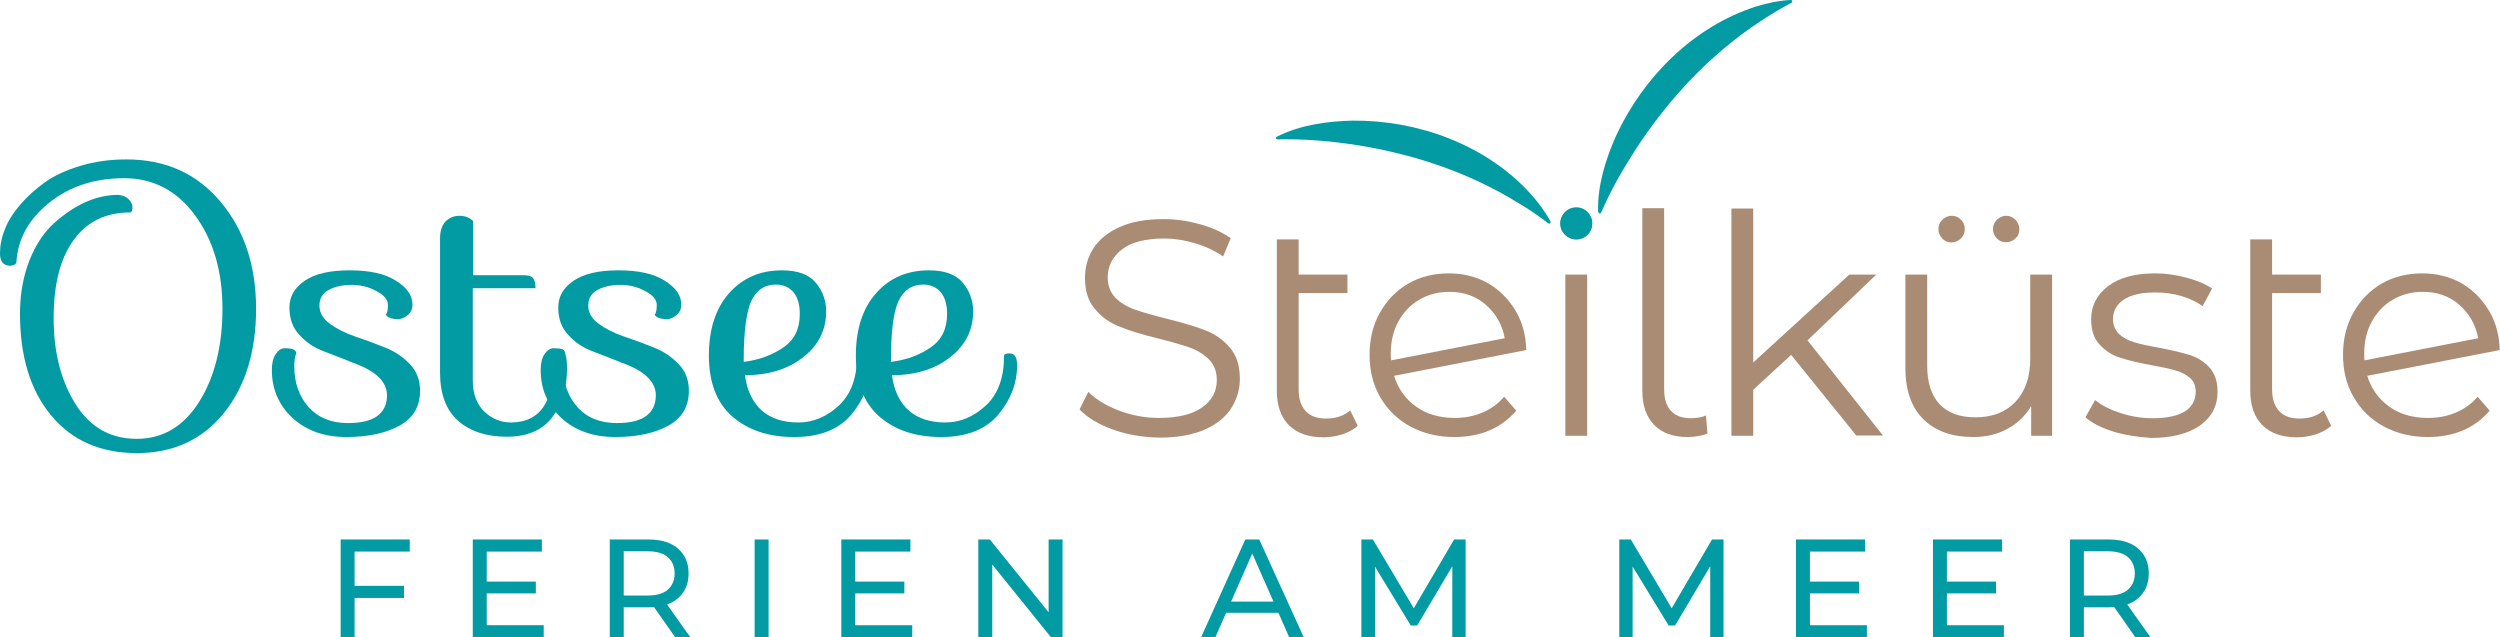 <?xml version="1.0" encoding="utf-8"?>
<!-- Generator: Adobe Illustrator 27.1.1, SVG Export Plug-In . SVG Version: 6.00 Build 0)  -->
<svg version="1.1" id="Ebene_1" xmlns="http://www.w3.org/2000/svg" xmlns:xlink="http://www.w3.org/1999/xlink" x="0px" y="0px"
	 viewBox="0 0 824.9 210.3" style="enable-background:new 0 0 824.9 210.3;" xml:space="preserve">
<style type="text/css">
	.st0{fill:#FFFFFF;}
	.st1{fill:#1D1D1B;}
	.st2{fill:#9C9C9C;}
	.st3{fill:#737373;}
	.st4{fill:#029BA3;}
	.st5{fill:#AA8C74;}
	.st6{display:none;fill:#1D1D1B;}
</style>
<g>
	<g>
		<path class="st4" d="M117,210.3h-4.6V178h22.8v4H117V210.3z M116.6,193.3h16.7v4h-16.7V193.3z"/>
		<path class="st4" d="M160.6,206.3h18.8v4H156V178h22.8v4h-18.2V206.3z M160.2,191.9h16.6v3.9h-16.6V191.9z"/>
		<path class="st4" d="M201.2,210.3V178h12.6c2.8,0,5.2,0.4,7.2,1.3c2,0.9,3.5,2.2,4.6,3.9c1.1,1.7,1.6,3.7,1.6,6
			c0,2.3-0.5,4.3-1.6,6c-1.1,1.7-2.6,3-4.6,3.9c-2,0.9-4.4,1.3-7.2,1.3h-10.1l2.1-2.1v12H201.2z M205.8,198.8l-2.1-2.3h9.9
			c3,0,5.2-0.6,6.7-1.9c1.5-1.3,2.3-3.1,2.3-5.4c0-2.3-0.8-4.1-2.3-5.4c-1.5-1.3-3.8-1.9-6.7-1.9h-9.9l2.1-2.3V198.8z M222.8,210.3
			l-8.2-11.7h4.9l8.3,11.7H222.8z"/>
		<path class="st4" d="M249,210.3V178h4.6v32.3H249z"/>
		<path class="st4" d="M282.2,206.3H301v4h-23.4V178h22.8v4h-18.2V206.3z M281.8,191.9h16.6v3.9h-16.6V191.9z"/>
		<path class="st4" d="M322.8,210.3V178h3.8l21.4,26.5h-2V178h4.6v32.3h-3.8l-21.4-26.5h2v26.5H322.8z"/>
		<path class="st4" d="M396.3,210.3l14.6-32.3h4.6l14.7,32.3h-4.8l-13.1-29.7h1.8L401,210.3H396.3z M402.5,202.2l1.2-3.7H422
			l1.3,3.7H402.5z"/>
		<path class="st4" d="M449.2,210.3V178h3.8l14.5,24.4h-2l14.3-24.4h3.8l0,32.3h-4.4l0-25.3h1.1l-12.7,21.4h-2.1L452.5,185h1.2v25.3
			H449.2z"/>
		<path class="st4" d="M534.3,210.3V178h3.8l14.5,24.4h-2l14.3-24.4h3.8l0,32.3h-4.4l0-25.3h1.1l-12.7,21.4h-2.1L537.5,185h1.2v25.3
			H534.3z"/>
		<path class="st4" d="M597.2,206.3h18.8v4h-23.4V178h22.8v4h-18.2V206.3z M596.8,191.9h16.6v3.9h-16.6V191.9z"/>
		<path class="st4" d="M642.4,206.3h18.8v4h-23.4V178h22.8v4h-18.2V206.3z M642,191.9h16.6v3.9H642V191.9z"/>
		<path class="st4" d="M683,210.3V178h12.6c2.8,0,5.2,0.4,7.2,1.3c2,0.9,3.5,2.2,4.6,3.9c1.1,1.7,1.6,3.7,1.6,6c0,2.3-0.5,4.3-1.6,6
			c-1.1,1.7-2.6,3-4.6,3.9c-2,0.9-4.4,1.3-7.2,1.3h-10.1l2.1-2.1v12H683z M687.6,198.8l-2.1-2.3h9.9c3,0,5.2-0.6,6.7-1.9
			c1.5-1.3,2.3-3.1,2.3-5.4c0-2.3-0.8-4.1-2.3-5.4c-1.5-1.3-3.8-1.9-6.7-1.9h-9.9l2.1-2.3V198.8z M704.6,210.3l-8.2-11.7h4.9
			l8.3,11.7H704.6z"/>
	</g>
	<g>
		<path class="st5" d="M367.4,141.8c-4.8-1.7-8.5-3.9-11.2-6.7l2.9-5.8c2.6,2.6,6,4.6,10.2,6.2c4.2,1.6,8.6,2.4,13.1,2.4
			c6.3,0,11.1-1.2,14.3-3.5c3.2-2.3,4.8-5.3,4.8-9c0-2.8-0.9-5.1-2.6-6.8c-1.7-1.7-3.8-3-6.3-3.9c-2.5-0.9-6-1.9-10.4-3
			c-5.3-1.3-9.6-2.6-12.7-3.9c-3.2-1.2-5.9-3.1-8.1-5.7c-2.3-2.6-3.4-6-3.4-10.4c0-3.6,0.9-6.8,2.8-9.8c1.9-2.9,4.8-5.3,8.7-7
			c3.9-1.8,8.8-2.6,14.6-2.6c4,0,8,0.6,11.9,1.7c3.9,1.1,7.2,2.6,10.1,4.6l-2.5,6c-3-2-6.1-3.4-9.5-4.4c-3.4-1-6.7-1.5-9.9-1.5
			c-6.2,0-10.9,1.2-14,3.6c-3.1,2.4-4.7,5.5-4.7,9.2c0,2.8,0.9,5.1,2.6,6.8c1.7,1.7,3.9,3,6.5,3.9c2.6,0.9,6.1,1.9,10.5,3
			c5.2,1.3,9.4,2.5,12.6,3.8c3.2,1.2,5.9,3.1,8.1,5.7c2.2,2.5,3.3,5.9,3.3,10.3c0,3.6-1,6.8-2.9,9.8c-1.9,2.9-4.9,5.3-8.8,7
			c-4,1.7-8.9,2.6-14.7,2.6C377.2,144.3,372.2,143.5,367.4,141.8z"/>
		<path class="st5" d="M448,140.5c-1.3,1.2-3,2.1-5,2.8c-2,0.6-4,1-6.2,1c-5,0-8.8-1.3-11.5-4c-2.7-2.7-4-6.5-4-11.4V79h7.2v11.6
			h16.1v6.1h-16.1v31.7c0,3.2,0.8,5.6,2.3,7.2c1.5,1.7,3.8,2.5,6.8,2.5c3.2,0,5.9-0.9,7.9-2.7L448,140.5z"/>
		<path class="st5" d="M489.2,136.1c2.8-1.2,5.2-2.9,7.1-5.2l4,4.6c-2.4,2.8-5.3,5-8.8,6.5c-3.5,1.5-7.4,2.2-11.6,2.2
			c-5.5,0-10.3-1.2-14.6-3.5c-4.2-2.3-7.5-5.5-9.9-9.7c-2.4-4.1-3.5-8.8-3.5-13.9c0-5.2,1.1-9.8,3.4-13.9c2.3-4.1,5.4-7.3,9.3-9.6
			c4-2.3,8.5-3.4,13.5-3.4c4.7,0,9,1.1,12.8,3.2c3.8,2.2,6.8,5.2,9.1,9c2.3,3.8,3.5,8.2,3.6,13.1L460,124c1.3,4.3,3.8,7.7,7.3,10.2
			c3.5,2.5,7.8,3.7,12.7,3.7C483.3,137.9,486.4,137.3,489.2,136.1z M468.3,98.9c-2.9,1.7-5.2,4.1-6.9,7.2c-1.7,3.1-2.5,6.6-2.5,10.6
			c0,1,0,1.8,0.1,2.2l37.5-7.3c-0.8-4.4-2.9-8.1-6.2-11c-3.3-2.9-7.3-4.3-12.1-4.3C474.5,96.3,471.2,97.2,468.3,98.9z"/>
		<path class="st5" d="M516.4,77.4c-1-1-1.5-2.2-1.5-3.6c0-1.3,0.5-2.5,1.5-3.5c1-1,2.3-1.5,3.7-1.5c1.5,0,2.7,0.5,3.7,1.5
			c1,1,1.5,2.1,1.5,3.5c0,1.5-0.5,2.7-1.5,3.7c-1,1-2.3,1.5-3.7,1.5C518.7,79,517.4,78.4,516.4,77.4z M516.5,90.6h7.2v53.2h-7.2
			V90.6z"/>
		<path class="st5" d="M545.8,140.2c-2.6-2.7-3.9-6.4-3.9-11.2V68.7h7.2v59.6c0,3.2,0.7,5.6,2.2,7.2c1.5,1.7,3.7,2.5,6.7,2.5
			c1.9,0,3.5-0.3,4.9-0.9l0.5,6c-2.1,0.7-4.2,1.1-6.5,1.1C552.1,144.2,548.4,142.9,545.8,140.2z"/>
		<path class="st5" d="M591,117.1l-12.5,11.5v15.2h-7.2v-75h7.2v50.8l31.7-29h8.9l-22.7,21.7l24.9,31.4h-8.8L591,117.1z"/>
		<path class="st5" d="M677.1,90.6v53.2h-6.9V134c-1.9,3.2-4.5,5.7-7.8,7.5c-3.3,1.8-7.1,2.7-11.3,2.7c-6.9,0-12.4-1.9-16.4-5.8
			c-4-3.9-6-9.6-6-17V90.6h7.2v30.1c0,5.6,1.4,9.8,4.1,12.7c2.8,2.9,6.7,4.3,11.8,4.3c5.6,0,10-1.7,13.2-5.1
			c3.2-3.4,4.9-8.1,4.9-14.2V90.6H677.1z M640.9,78.7c-0.8-0.8-1.3-1.9-1.3-3.1c0-1.2,0.4-2.2,1.3-3.1c0.8-0.8,1.9-1.3,3.1-1.3
			c1.1,0,2.2,0.4,3,1.3c0.9,0.8,1.3,1.9,1.3,3.1s-0.4,2.2-1.3,3.1c-0.8,0.8-1.9,1.3-3.1,1.3C642.8,80,641.7,79.6,640.9,78.7z
			 M658.9,78.7c-0.8-0.8-1.3-1.9-1.3-3.1s0.4-2.2,1.3-3.1c0.9-0.8,1.9-1.3,3-1.3c1.2,0,2.2,0.4,3.1,1.3c0.8,0.8,1.3,1.9,1.3,3.1
			c0,1.3-0.4,2.3-1.3,3.1c-0.8,0.8-1.9,1.2-3.1,1.2C660.8,80,659.7,79.5,658.9,78.7z"/>
		<path class="st5" d="M697.3,142.4c-3.9-1.2-7-2.8-9.2-4.7l3.2-5.7c2.2,1.8,5,3.2,8.4,4.3c3.4,1.1,6.9,1.7,10.5,1.7
			c4.9,0,8.4-0.8,10.8-2.3c2.3-1.5,3.5-3.7,3.5-6.4c0-2-0.6-3.5-1.9-4.6c-1.3-1.1-2.9-2-4.9-2.5c-2-0.6-4.5-1.1-7.8-1.7
			c-4.3-0.8-7.8-1.6-10.4-2.5c-2.6-0.8-4.9-2.3-6.7-4.3c-1.9-2-2.8-4.8-2.8-8.4c0-4.4,1.9-8.1,5.6-10.9c3.7-2.8,8.9-4.2,15.5-4.2
			c3.4,0,6.9,0.5,10.3,1.4c3.4,0.9,6.3,2.1,8.5,3.6l-3.1,5.8c-4.4-3-9.6-4.5-15.7-4.5c-4.6,0-8,0.8-10.4,2.4
			c-2.3,1.6-3.5,3.7-3.5,6.4c0,2,0.7,3.6,2,4.9c1.3,1.2,2.9,2.1,4.9,2.7c2,0.6,4.6,1.2,8.1,1.8c4.2,0.8,7.6,1.6,10.2,2.4
			c2.6,0.8,4.8,2.2,6.6,4.1c1.8,2,2.7,4.6,2.7,8.1c0,4.6-1.9,8.3-5.8,11.1c-3.9,2.7-9.2,4.1-16.1,4.1
			C705.4,144.2,701.2,143.6,697.3,142.4z"/>
		<path class="st5" d="M769.2,140.5c-1.3,1.2-3,2.1-5,2.8c-2,0.6-4,1-6.2,1c-5,0-8.8-1.3-11.5-4c-2.7-2.7-4-6.5-4-11.4V79h7.2v11.6
			h16.1v6.1h-16.1v31.7c0,3.2,0.8,5.6,2.3,7.2c1.5,1.7,3.8,2.5,6.8,2.5c3.2,0,5.9-0.9,7.9-2.7L769.2,140.5z"/>
		<path class="st5" d="M810.4,136.1c2.8-1.2,5.2-2.9,7.1-5.2l4,4.6c-2.4,2.8-5.3,5-8.8,6.5c-3.5,1.5-7.4,2.2-11.6,2.2
			c-5.5,0-10.3-1.2-14.6-3.5c-4.2-2.3-7.5-5.5-9.9-9.7c-2.4-4.1-3.5-8.8-3.5-13.9c0-5.2,1.1-9.8,3.4-13.9c2.3-4.1,5.4-7.3,9.3-9.6
			c4-2.3,8.5-3.4,13.5-3.4c4.7,0,9,1.1,12.8,3.2c3.8,2.2,6.8,5.2,9.1,9c2.3,3.8,3.5,8.2,3.6,13.1l-43.7,8.5
			c1.3,4.3,3.8,7.7,7.3,10.2c3.5,2.5,7.8,3.7,12.7,3.7C804.6,137.9,807.6,137.3,810.4,136.1z M789.5,98.9c-2.9,1.7-5.2,4.1-6.9,7.2
			c-1.7,3.1-2.5,6.6-2.5,10.6c0,1,0,1.8,0.1,2.2l37.5-7.3c-0.8-4.4-2.9-8.1-6.2-11c-3.3-2.9-7.3-4.3-12.1-4.3
			C795.7,96.3,792.4,97.2,789.5,98.9z"/>
	</g>
	<g>
		<path class="st4" d="M42.4,65.7c0.9,0.8,1.3,1.8,1.3,2.7c0,1-0.2,1.5-0.7,1.7c-8.1,0-14.3,3-18.7,9.1c-4.4,6-6.6,14.6-6.6,25.8
			c0,11.2,2.4,20.6,7.2,28.3c4.8,7.7,11.6,11.5,20.2,11.5c8.6,0,15.5-4.1,20.6-12.2c5.1-8.1,7.7-18.4,7.7-30.7c0-12.4-3-22.6-9-30.8
			c-6-8.2-13.8-12.3-23.5-12.3S22.9,61.5,16.1,67C9.3,72.5,5.8,79.1,5.4,86.7c-0.3,0.6-1.1,1-2.3,1C1,87.5,0,86.2,0,83.6
			c0-2.6,0.5-5.2,1.6-7.9c1-2.7,2.7-5.4,5.1-8.2c2.3-2.7,5.1-5.2,8.2-7.4c3.1-2.2,7-4,11.7-5.4c4.7-1.4,9.7-2.1,15.1-2.1
			c13,0,23.3,4.7,31.1,14c7.8,9.3,11.7,21.1,11.7,35.3s-3.6,25.7-10.7,34.5c-7.1,8.7-16.7,13.1-28.6,13.1c-12,0-21.4-4.1-28.3-12.4
			c-6.9-8.3-10.3-19.5-10.3-33.6c0-6.6,1.1-12.5,3.2-17.8c2.1-5.2,4.9-9.3,8.3-12.3c6.8-6,13.8-9.1,20.9-9.1
			C40.3,64.4,41.5,64.8,42.4,65.7z"/>
		<path class="st4" d="M106.8,115.9c-3.2-1.2-5.9-3-8-5.4c-2.2-2.3-3.3-5.3-3.3-9c0-3.7,1.7-6.6,5.1-8.9s8.3-3.4,14.8-3.4
			c6.5,0,11.6,1.1,15.2,3.4c3.7,2.3,5.5,4.9,5.5,7.9c0,1.4-0.5,2.6-1.6,3.5c-1.1,0.9-2.2,1.3-3.2,1.3c-2,0-3.3-0.5-4-1.4
			c0.5-0.6,0.7-1.7,0.7-3.3c0-1.6-1.2-3.2-3.7-4.5c-2.5-1.4-5.3-2.1-8.3-2.1c-3.1,0-5.6,0.6-7.6,1.7c-2,1.1-3,2.8-3,5.1
			s1.1,4.3,3.4,6c2.3,1.7,5.1,3.1,8.3,4.2c3.3,1.1,6.5,2.3,9.8,3.6c3.3,1.3,6,3.1,8.3,5.5c2.3,2.4,3.4,5.3,3.4,8.8
			c0,5.2-2.2,9-6.7,11.5c-4.5,2.5-10.3,3.8-17.6,3.8c-7.3,0-13.2-2.1-17.8-6.3c-4.5-4.2-6.8-9.5-6.8-15.8c0-2.3,0.4-4,1.3-5.3
			c0.9-1.3,1.9-1.9,3-1.9c2.1,0,3.3,0.4,3.6,1.1l0.2,0.4c-0.5,1.2-0.7,2.7-0.7,4.5c0,5.4,1.6,9.9,4.7,13.4c3.1,3.5,7.5,5.3,13,5.3
			c8.5,0,12.8-3,12.9-9.1c0-4.6-3.8-8.2-11.5-10.9C113.2,118.3,110,117.2,106.8,115.9z"/>
		<path class="st4" d="M147,73.1c1.2-1.2,2.7-1.9,4.6-1.9c1.9,0,3.3,0.6,4.5,1.7v17.9h16.5c1.7,0,2.8,0.3,3.3,1
			c0.5,0.6,0.8,1.7,0.8,3.3h-20.7v30.4c0,4.4,1.3,7.9,3.8,10.3s5.5,3.6,8.8,3.6c5,0,8.7-1.9,11-5.6c2.3-3.7,3.5-9.7,3.5-18
			c0.2-0.5,0.8-0.7,1.8-0.7c1.4,0,2.2,2.1,2.2,6.4c0,6.5-1.6,11.9-4.9,16.2c-3.3,4.3-8.3,6.4-15,6.4c-6.8,0-12.1-1.8-16.1-5.3
			c-3.9-3.5-5.9-8.8-5.9-15.8V78.6C145.2,76.2,145.8,74.4,147,73.1z"/>
		<path class="st4" d="M195.5,115.9c-3.2-1.2-5.9-3-8-5.4c-2.2-2.3-3.3-5.3-3.3-9c0-3.7,1.7-6.6,5.1-8.9c3.4-2.3,8.3-3.4,14.8-3.4
			c6.5,0,11.6,1.1,15.2,3.4c3.7,2.3,5.5,4.9,5.5,7.9c0,1.4-0.5,2.6-1.6,3.5c-1.1,0.9-2.2,1.3-3.2,1.3c-2,0-3.3-0.5-4-1.4
			c0.5-0.6,0.7-1.7,0.7-3.3c0-1.6-1.2-3.2-3.7-4.5c-2.5-1.4-5.3-2.1-8.3-2.1c-3.1,0-5.6,0.6-7.6,1.7c-2,1.1-3,2.8-3,5.1
			s1.1,4.3,3.4,6c2.3,1.7,5.1,3.1,8.3,4.2c3.3,1.1,6.5,2.3,9.8,3.6c3.3,1.3,6,3.1,8.3,5.5c2.3,2.4,3.4,5.3,3.4,8.8
			c0,5.2-2.2,9-6.7,11.5c-4.5,2.5-10.3,3.8-17.6,3.8c-7.3,0-13.2-2.1-17.8-6.3c-4.5-4.2-6.8-9.5-6.8-15.8c0-2.3,0.4-4,1.3-5.3
			c0.9-1.3,1.9-1.9,3-1.9c2.1,0,3.3,0.4,3.6,1.1l0.2,0.4c-0.5,1.2-0.7,2.7-0.7,4.5c0,5.4,1.6,9.9,4.7,13.4c3.1,3.5,7.5,5.3,13,5.3
			c8.5,0,12.8-3,12.9-9.1c0-4.6-3.8-8.2-11.5-10.9C201.9,118.3,198.7,117.2,195.5,115.9z"/>
		<path class="st4" d="M284.6,116.6c1.7,0,2.5,1.3,2.5,3.9c0,6-2.1,11.4-6.2,16.3c-4.1,4.9-10.4,7.4-18.9,7.4
			c-8.5,0-15.2-2.3-20.4-6.8c-5.1-4.5-7.7-11.2-7.7-20.1c0-8.8,2.3-15.7,6.8-20.7c4.5-5,10.3-7.4,17.3-7.4c5.1,0,8.8,1.3,11.1,4
			c2.3,2.7,3.5,5.9,3.5,9.6c0,6-2.5,11.1-7.5,15c-5,4-11.5,6-19.3,6c0.7,5.2,2.6,9,5.6,11.7c3,2.6,7,3.9,12,3.9s9.4-1.9,13.4-5.6
			c4-3.7,6-9.2,6-16.5C282.8,116.8,283.4,116.6,284.6,116.6z M245.4,118.3v1.1c5-0.6,9.3-2.2,13-4.7c3.7-2.5,5.5-6.2,5.5-11.1
			c0-3.1-0.7-5.5-2.1-7.2c-1.4-1.6-3.3-2.5-5.8-2.5c-3.8,0-6.5,1.9-8.2,5.6C246.3,103.1,245.4,109.4,245.4,118.3z"/>
		<path class="st4" d="M333.1,116.6c1.7,0,2.5,1.3,2.5,3.9c0,6-2.1,11.4-6.2,16.3c-4.1,4.9-10.4,7.4-18.9,7.4
			c-8.5,0-15.2-2.3-20.4-6.8c-5.1-4.5-7.7-11.2-7.7-20.1c0-8.8,2.3-15.7,6.8-20.7c4.5-5,10.3-7.4,17.3-7.4c5.1,0,8.8,1.3,11.1,4
			c2.3,2.7,3.5,5.9,3.5,9.6c0,6-2.5,11.1-7.5,15c-5,4-11.5,6-19.3,6c0.7,5.2,2.6,9,5.6,11.7c3,2.6,7,3.9,12,3.9s9.4-1.9,13.4-5.6
			c4-3.7,6-9.2,6-16.5C331.4,116.8,332,116.6,333.1,116.6z M294,118.3v1.1c5-0.6,9.3-2.2,13-4.7c3.7-2.5,5.5-6.2,5.5-11.1
			c0-3.1-0.7-5.5-2.1-7.2c-1.4-1.6-3.3-2.5-5.8-2.5c-3.8,0-6.5,1.9-8.2,5.6C294.8,103.1,294,109.4,294,118.3z"/>
	</g>
	<g>
		<path class="st4" d="M421.5,45c7.7-3.8,16.4-5,24.8-5.2c21.5-0.2,43.9,7.9,58.6,24c2.5,2.8,4.8,5.8,6.6,9.1c0,0,0.1,0.2,0.1,0.2
			c0.2,0.4-0.3,0.9-0.7,0.6c-3.2-2.4-6.4-4.7-9.9-6.7c-16.9-10.5-36.2-16.7-55.8-19.5c-7.8-1.1-15.8-1.7-23.7-1.5
			c-0.3,0-0.5-0.2-0.5-0.4c0-0.2,0.1-0.3,0.2-0.4C421.3,45.1,421.5,45,421.5,45L421.5,45z"/>
		<path class="st4" d="M527.3,69.8c-0.2-8.6,2.4-16.9,5.8-24.7c9-19.6,25.7-36.4,46.5-43c3.6-1.1,7.3-1.9,11.1-2.1c0,0,0.2,0,0.2,0
			c0.5,0,0.7,0.6,0.2,0.9c-3.5,1.9-6.9,3.9-10.2,6.1c-16.6,10.9-30.4,25.7-41.2,42.3c-4.3,6.7-8.3,13.6-11.4,20.9
			c-0.1,0.2-0.4,0.3-0.6,0.2c-0.2-0.1-0.3-0.2-0.3-0.4C527.4,70,527.3,69.8,527.3,69.8L527.3,69.8z"/>
		<circle class="st4" cx="520.1" cy="73.7" r="5.3"/>
	</g>
</g>
</svg>
